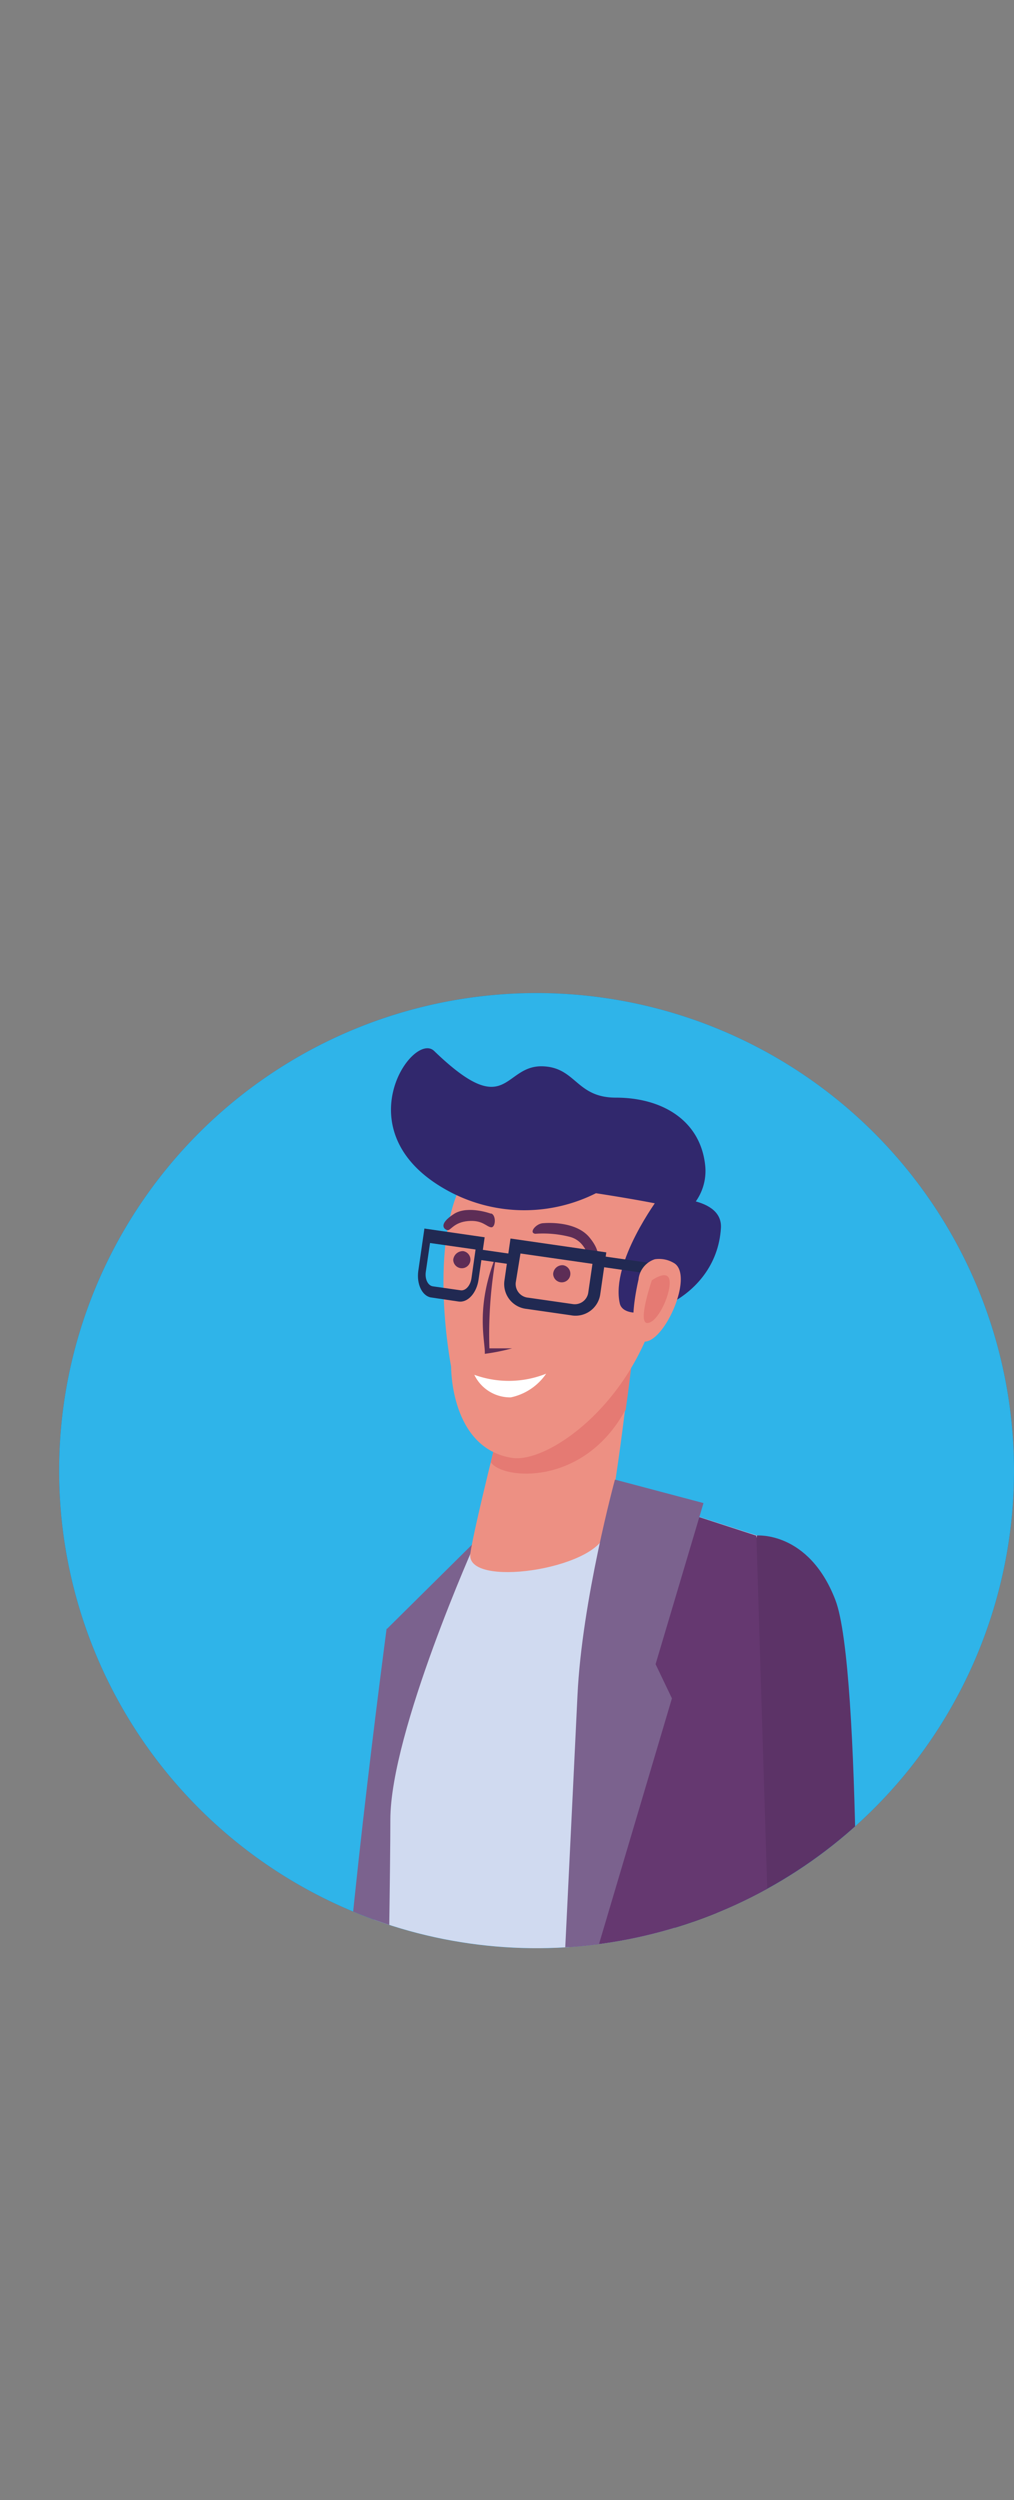 <?xml version="1.0" encoding="UTF-8"?> <svg xmlns="http://www.w3.org/2000/svg" xmlns:xlink="http://www.w3.org/1999/xlink" id="Слой_1" data-name="Слой 1" viewBox="0 0 81.28 200.35"><rect x="0" y="0" width="81.28" height="200.35" fill="#808080" stroke="none"/> <defs> <style>.cls-1{fill:none;}.cls-2{clip-path:url(#clip-path);}.cls-3{fill:#0070ba;}.cls-4{fill:#2fb4e9;}.cls-5{clip-path:url(#clip-path-2);}.cls-6{fill:#5c3367;}.cls-7{fill:#2f3443;}.cls-8{fill:#d0daf0;}.cls-9{fill:#653870;}.cls-10{fill:#7b628e;}.cls-11{fill:#ed9083;}.cls-12{fill:#e57a73;}.cls-13{fill:#31286d;}.cls-14{fill:#5d2d56;}.cls-15{fill:#fff;}.cls-16{fill:#212952;}.cls-17{clip-path:url(#clip-path-4);}.cls-18{fill:#4b275e;}</style> <clipPath id="clip-path" transform="translate(-17.98 60.45)"> <rect class="cls-1" x="22.72" y="19.13" width="76.54" height="76.54"></rect> </clipPath> <clipPath id="clip-path-2" transform="translate(-17.98 60.45)"> <path class="cls-1" d="M61,19.13A38.27,38.27,0,1,0,99.26,57.4,38.27,38.27,0,0,0,61,19.13Z"></path> </clipPath> <clipPath id="clip-path-4" transform="translate(-17.98 60.45)"> <path class="cls-1" d="M107.37-124.46A42.37,42.37,0,0,1,65-82.1a42.37,42.37,0,0,1-42.37-42.36A42.37,42.37,0,0,1,65-166.83a42.37,42.37,0,0,1,42.37,42.37"></path> </clipPath> </defs> <g class="cls-2"> <path class="cls-3" d="M99.26,57.4A38.27,38.27,0,1,1,61,19.13,38.27,38.27,0,0,1,99.26,57.4" transform="translate(-17.98 60.45)"></path> <path class="cls-4" d="M99.26,57.4A38.27,38.27,0,1,1,61,19.13,38.27,38.27,0,0,1,99.26,57.4" transform="translate(-17.98 60.45)"></path> </g> <g class="cls-5"> <path class="cls-6" d="M78.61,62.6s4.19-.39,6.33,5.16,1.68,37.78,1.68,37.78L76.19,132.37l-6.45-4.51s4.65-18.63,3.76-28.19S78.61,62.6,78.61,62.6" transform="translate(-17.98 60.45)"></path> <polygon class="cls-7" points="35.29 190.32 64.35 200.35 54.89 135.72 35.29 190.32"></polygon> <path class="cls-8" d="M56.15,63s-7.54,12.72-7.54,18.92-2.77,30.43,0,39.29c2.26,7.21,15.87,9,28-3.09,4.46-4.46-4.85-24.78-4.85-24.78l6.9-30.74L66.49,58.68S61.74,66.91,56.15,63" transform="translate(-17.98 60.45)"></path> <polygon class="cls-9" points="53.79 120.84 60.63 123.06 61.74 159.16 71.62 195.53 64.35 200.35 44.79 166.65 47.21 136.32 53.79 120.84"></polygon> <path class="cls-10" d="M49,70.08,56.15,63s-6.88,15.32-6.88,22.37-.66,42.19-.66,42.19-3.43-10-3.43-19.5,3.79-38,3.79-38" transform="translate(-17.98 60.45)"></path> <path class="cls-11" d="M68.63,47.94S67.34,59.6,66.49,62.47,55.3,66.83,55.68,64.06c.3-2.16,2.59-11.15,2.59-11.15Z" transform="translate(-17.98 60.45)"></path> <path class="cls-12" d="M68.08,52.59c-3.35,6.09-9.81,5.54-10.76,4.14.69-2.88,1-3.82,1-3.82l10.36-5s0,.73-.55,4.65" transform="translate(-17.98 60.45)"></path> <path class="cls-10" d="M67.32,58.13,74.37,60,70.53,72.91l1.31,2.74L62.77,106.2S63.91,83,64.27,75.4s3-17.27,3-17.27" transform="translate(-17.98 60.45)"></path> <path class="cls-11" d="M71.38,38.84c0-3.76-3-6.46-6.73-6.89s-7.23-.92-8.83,1.11c-3.86,4.92-1.68,16-1.68,16s-.08,6.55,4.89,7.32c3.4.52,12.41-6.29,12.35-17.57" transform="translate(-17.98 60.45)"></path> <path class="cls-13" d="M67.66,44c-.74-3.31,3.11-8.45,3.11-8.45s5.12-.33,5,2.38C75.42,44,68.1,46,67.66,44" transform="translate(-17.98 60.45)"></path> <path class="cls-14" d="M57.78,40.06a35.15,35.15,0,0,0-.57,7.54c.6,0,1.21,0,1.82,0a16.56,16.56,0,0,1-2.19.44c.06-.95-.81-3.71.94-7.95" transform="translate(-17.98 60.45)"></path> <path class="cls-14" d="M54.31,40.51a.69.69,0,1,0,.8-.7.77.77,0,0,0-.8.7" transform="translate(-17.98 60.45)"></path> <path class="cls-14" d="M62.32,41.63a.69.69,0,1,0,.8-.69.74.74,0,0,0-.8.69" transform="translate(-17.98 60.45)"></path> <path class="cls-13" d="M65.75,35.17a12.79,12.79,0,0,1-11.49,0c-9.06-4.6-3.22-13.08-1.48-11.4,5.94,5.73,5.48,1.1,8.73,1.23,2.66.11,2.65,2.51,5.84,2.51,3.74,0,6.8,1.85,7.16,5.47a4.23,4.23,0,0,1-1.58,3.72c.22-.41-7.18-1.53-7.18-1.53" transform="translate(-17.98 60.45)"></path> <path class="cls-14" d="M61.55,37.57s2.52-.25,3.67,1.13.61,2.15.28,2.12-.35-1.71-1.79-2.14a8.67,8.67,0,0,0-2.82-.26c-.56-.07.07-.85.66-.85" transform="translate(-17.98 60.45)"></path> <path class="cls-14" d="M57.34,36.81s-1.82-.68-2.94,0c-1.35.86-.8,1.27-.55,1.32s.5-.63,1.65-.73,1.46.45,1.84.5.43-1,0-1.11" transform="translate(-17.98 60.45)"></path> <path class="cls-15" d="M56,49.72a8.07,8.07,0,0,0,5.76-.09,4.57,4.57,0,0,1-2.84,1.9A3.19,3.19,0,0,1,56,49.72" transform="translate(-17.98 60.45)"></path> <path class="cls-16" d="M58.9,38.8l-.49,3.4a2,2,0,0,0,1.79,2.24l3.54.51a2,2,0,0,0,2.35-1.65l.49-3.39Zm6.23,4.36a1.09,1.09,0,0,1-1.26.89l-3.55-.51a1.1,1.1,0,0,1-1-1.21L59.7,40l5.77.83Z" transform="translate(-17.98 60.45)"></path> <path class="cls-16" d="M52,38l-.49,3.39c-.15,1.07.31,2,1,2.13l2.24.33c.73.1,1.44-.69,1.59-1.76l.49-3.39Zm3.77,4c-.09.58-.47,1-.86.95l-2.24-.32c-.39-.06-.64-.58-.56-1.15l.34-2.32,3.65.52Z" transform="translate(-17.98 60.45)"></path> <rect class="cls-16" x="57.24" y="39.02" width="0.83" height="2.49" transform="translate(-8.38 152.05) rotate(-81.81)"></rect> <rect class="cls-16" x="68.03" y="38.52" width="0.86" height="4.88" transform="translate(0.19 163.34) rotate(-81.81)"></rect> <path class="cls-11" d="M69.17,42a1.91,1.91,0,0,1,1.3-1.54,2.3,2.3,0,0,1,1.47.27c1.79.88-.76,6.62-2.42,6.32-1.26-.24-.69-3.52-.35-5" transform="translate(-17.98 60.45)"></path> <path class="cls-12" d="M70.23,42.15s1.38-1,1.43.12-1,3.31-1.8,3.3.37-3.42.37-3.42" transform="translate(-17.98 60.45)"></path> </g> <g class="cls-2"> <g class="cls-17"> <path class="cls-18" d="M28.83,55.59s-3.1,4.42-5.75,5.26S18,61.51,18,62.14s0,.91,0,.91l15,.44-.29-7.79Z" transform="translate(-17.98 60.45)"></path> <path class="cls-18" d="M56.19,56.84l.36,7.33,15,.43s0-1.43-2.41-1.5-9-4.66-9.49-6.16Z" transform="translate(-17.98 60.45)"></path> <path class="cls-18" d="M49.52-60.45,43.33-2.67S30.8,51,27.67,56.35l6.4.19L51,15.62l.25-8.68L64.1-40.28l-2.36,42-2,6.58-5.31,48.8,6.86.2,10.92-53,6.37-63.95Z" transform="translate(-17.98 60.45)"></path> </g> </g> </svg> 